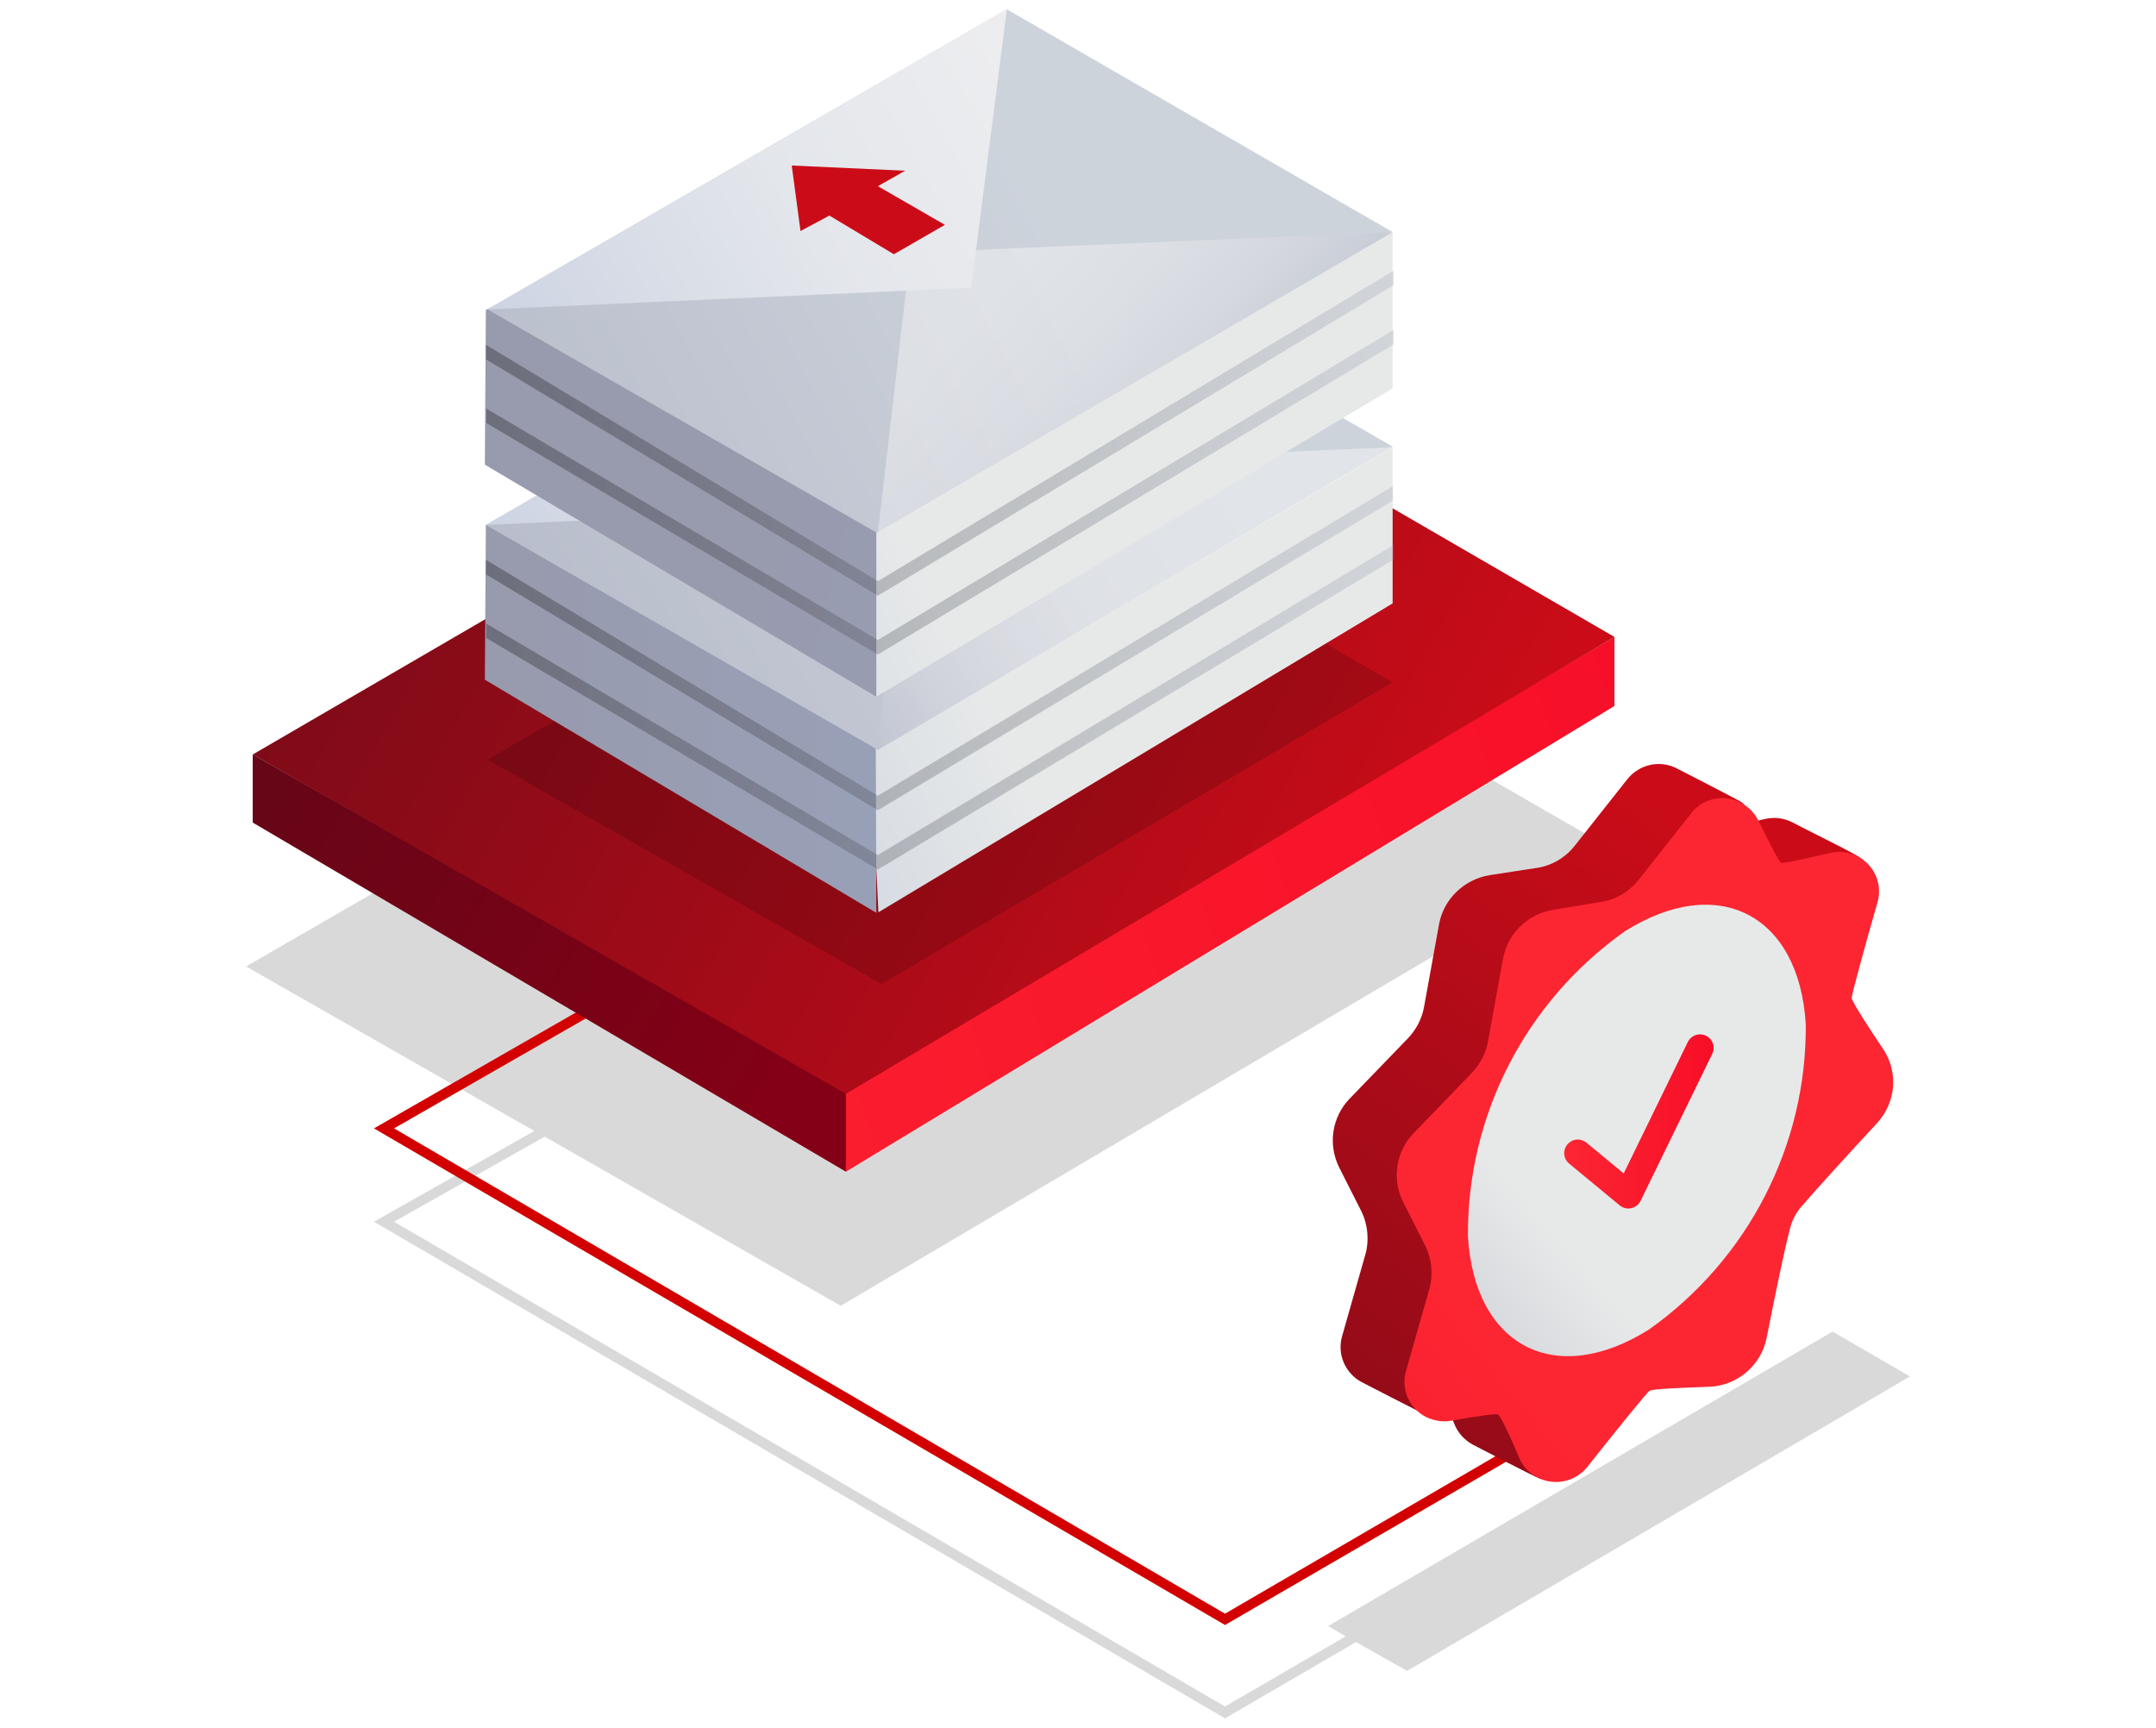 <?xml version="1.0" encoding="utf-8"?>
<!-- Generator: Adobe Illustrator 24.2.3, SVG Export Plug-In . SVG Version: 6.00 Build 0)  -->
<svg version="1.1" id="Warstwa_1" xmlns="http://www.w3.org/2000/svg" xmlns:xlink="http://www.w3.org/1999/xlink" x="0px" y="0px"
	 viewBox="0 0 418 335" style="enable-background:new 0 0 418 335;" xml:space="preserve">
<style type="text/css">
	.st0{opacity:0.15;fill-rule:evenodd;clip-rule:evenodd;fill:url(#SVGID_1_);enable-background:new    ;}
	.st1{fill:#D20000;}
	.st2{fill-rule:evenodd;clip-rule:evenodd;fill:url(#Prostokąt_1_1_);}
	.st3{fill-rule:evenodd;clip-rule:evenodd;fill:url(#Prostokąt_1-2_1_);}
	.st4{fill-rule:evenodd;clip-rule:evenodd;fill:url(#Prostokąt_1-3_1_);}
	.st5{opacity:0.15;fill-rule:evenodd;clip-rule:evenodd;fill:url(#Prostokąt_1-4_1_);enable-background:new    ;}
	.st6{fill-rule:evenodd;clip-rule:evenodd;fill:url(#Prostokąt_1-5_1_);}
	.st7{fill-rule:evenodd;clip-rule:evenodd;fill:url(#Prostokąt_1-6_1_);}
	.st8{fill-rule:evenodd;clip-rule:evenodd;fill:url(#Prostokąt_1-7_1_);}
	.st9{opacity:0.5;fill-rule:evenodd;clip-rule:evenodd;fill:url(#Prostokąt_1_kopia_1_);enable-background:new    ;}
	.st10{fill-rule:evenodd;clip-rule:evenodd;fill:url(#Prostokąt_1_kopia_2_1_);}
	.st11{clip-path:url(#SVGID_3_);}
	.st12{opacity:0.3;fill:none;stroke:url(#SVGID_4_);stroke-width:2.41;stroke-miterlimit:10;enable-background:new    ;}
	.st13{opacity:0.3;fill:none;stroke:url(#SVGID_5_);stroke-width:2.41;stroke-miterlimit:10;enable-background:new    ;}
	.st14{fill-rule:evenodd;clip-rule:evenodd;fill:url(#Prostokąt_1-8_1_);}
	.st15{fill-rule:evenodd;clip-rule:evenodd;fill:url(#Prostokąt_1-9_1_);}
	.st16{fill-rule:evenodd;clip-rule:evenodd;fill:url(#Prostokąt_1-10_1_);}
	.st17{opacity:0.5;fill-rule:evenodd;clip-rule:evenodd;fill:url(#Prostokąt_1_kopia-2_1_);enable-background:new    ;}
	.st18{fill-rule:evenodd;clip-rule:evenodd;fill:url(#Prostokąt_1_kopia_2-2_1_);}
	.st19{clip-path:url(#SVGID_7_);}
	.st20{opacity:0.3;fill:none;stroke:url(#SVGID_8_);stroke-width:2.41;stroke-miterlimit:10;enable-background:new    ;}
	.st21{opacity:0.3;fill:none;stroke:url(#SVGID_9_);stroke-width:2.41;stroke-miterlimit:10;enable-background:new    ;}
	.st22{fill-rule:evenodd;clip-rule:evenodd;fill:url(#SVGID_10_);}
	.st23{fill-rule:evenodd;clip-rule:evenodd;fill:url(#SVGID_11_);}
	.st24{fill-rule:evenodd;clip-rule:evenodd;fill:url(#Elipsa_820_1_);}
	.st25{fill:none;stroke:url(#Kształt_1_kopia_1_);stroke-width:3.95;stroke-linecap:round;stroke-linejoin:round;}
	.st26{fill:none;stroke:url(#Kształt_1_kopia-2_1_);stroke-width:5.27;stroke-linecap:round;stroke-linejoin:round;}
	.st27{fill-rule:evenodd;clip-rule:evenodd;fill:url(#Kształt_2_kopia_1_);}
</style>
<g>
	
		<linearGradient id="SVGID_1_" gradientUnits="userSpaceOnUse" x1="760.521" y1="-83.107" x2="1013.721" y2="62.463" gradientTransform="matrix(-1 0 0 1 1078.41 248)">
		<stop  offset="0" style="stop-color:#000000"/>
		<stop  offset="1" style="stop-color:#000000"/>
	</linearGradient>
	<polygon class="st0" points="47.7,187.4 199.8,99.6 312.8,164.8 163,253.2 105.6,220.4 76.4,236.9 237.5,330.9 260.9,317.3 
		257.5,315.3 355.3,258.2 370.3,266.9 272.8,324 262.9,318.4 237.5,333.2 237,332.9 72.5,236.9 103.6,219.3 	"/>
	<polygon class="st1" points="237.5,315.1 237,314.8 72.5,218.8 157.7,169.9 158.7,171.6 76.4,218.8 237.5,312.9 303.3,274.6 
		304.3,276.3 	"/>
	
		<linearGradient id="Prostokąt_1_1_" gradientUnits="userSpaceOnUse" x1="4211.551" y1="-10.594" x2="3927.291" y2="-104.154" gradientTransform="matrix(-1 0 0 1 4261.51 248)">
		<stop  offset="0" style="stop-color:#FC2632"/>
		<stop  offset="1" style="stop-color:#F70E28"/>
	</linearGradient>
	<path id="Prostokąt_1" class="st2" d="M162.9,211.8l1.1,15.4l149-90.3v-13.4L162.9,211.8z"/>
	
		<linearGradient id="Prostokąt_1-2_1_" gradientUnits="userSpaceOnUse" x1="4109.112" y1="-34.203" x2="4283.802" y2="-141.903" gradientTransform="matrix(-1 0 0 1 4261.51 248)">
		<stop  offset="0" style="stop-color:#840016"/>
		<stop  offset="1" style="stop-color:#510A18"/>
	</linearGradient>
	<path id="Prostokąt_1-2" class="st3" d="M49,146.3v13.2l115,67.7v-15.7L49,146.3z"/>
	
		<linearGradient id="Prostokąt_1-3_1_" gradientUnits="userSpaceOnUse" x1="3986.941" y1="-61.756" x2="4238.151" y2="-200.686" gradientTransform="matrix(-1 0 0 1 4261.51 248)">
		<stop  offset="0" style="stop-color:#CB0C18"/>
		<stop  offset="1" style="stop-color:#670A18"/>
	</linearGradient>
	<path id="Prostokąt_1-3" class="st4" d="M200.4,58.2L49,146.3l115,65.8l149-88.6L200.4,58.2z"/>
	
		<linearGradient id="Prostokąt_1-4_1_" gradientUnits="userSpaceOnUse" x1="5068.979" y1="-148.947" x2="5234.418" y2="-53.827" gradientTransform="matrix(-1 0 0 1 5323.21 248)">
		<stop  offset="0" style="stop-color:#000000"/>
		<stop  offset="1" style="stop-color:#000000"/>
	</linearGradient>
	<path id="Prostokąt_1-4" class="st5" d="M195.3,89.1L94.5,147.3l76.4,43.5l99.1-58.5L195.3,89.1z"/>
	
		<linearGradient id="Prostokąt_1-5_1_" gradientUnits="userSpaceOnUse" x1="5102.06" y1="-120.767" x2="5294.534" y2="-26.412" gradientTransform="matrix(-1 0 0 1 5323.21 248)">
		<stop  offset="0.14" style="stop-color:#E7E9E9"/>
		<stop  offset="1" style="stop-color:#98AACD"/>
	</linearGradient>
	<path id="Prostokąt_1-5" class="st6" d="M168.8,145.1l1.5,31.8L270,117V86.7l-15-0.8l-74.4,41.2L168.8,145.1z"/>
	
		<linearGradient id="Prostokąt_1-6_1_" gradientUnits="userSpaceOnUse" x1="94" y1="-111.05" x2="169.9" y2="-111.05" gradientTransform="matrix(1 0 0 1 0 248)">
		<stop  offset="0" style="stop-color:#989AAD"/>
		<stop  offset="1" style="stop-color:#98A0B7"/>
	</linearGradient>
	<path id="Prostokąt_1-6" class="st7" d="M94.2,101.8l-0.2,30l75.9,45.2l-0.1-31.9l-9.7-19.5l-56-28.7L94.2,101.8z"/>
	
		<linearGradient id="Prostokąt_1-7_1_" gradientUnits="userSpaceOnUse" x1="5108.708" y1="-173.125" x2="5272.901" y2="-75.2" gradientTransform="matrix(-1 0 0 1 5323.21 248)">
		<stop  offset="0" style="stop-color:#CDD3DB"/>
		<stop  offset="1" style="stop-color:#ACB0C2"/>
	</linearGradient>
	<path id="Prostokąt_1-7" class="st8" d="M195.2,43.5l-101,58.3l76,43.6L270,86.6L195.2,43.5z"/>
	
		<linearGradient id="Prostokąt_1_kopia_1_" gradientUnits="userSpaceOnUse" x1="5085.451" y1="-168.152" x2="5174.431" y2="-114.302" gradientTransform="matrix(-1 0 0 1 5323.21 248)">
		<stop  offset="0.1" style="stop-color:#F5F5F5"/>
		<stop  offset="0.42" style="stop-color:#F3F3F3"/>
		<stop  offset="0.59" style="stop-color:#EBEBEE"/>
		<stop  offset="0.73" style="stop-color:#DDDEE4"/>
		<stop  offset="0.85" style="stop-color:#CACCD7"/>
		<stop  offset="0.96" style="stop-color:#B1B4C5"/>
		<stop  offset="0.98" style="stop-color:#ACB0C2"/>
	</linearGradient>
	<path id="Prostokąt_1_kopia" class="st9" d="M270.2,86.7l-100,58.7l5.7-54.6L270.2,86.7z"/>
	
		<linearGradient id="Prostokąt_1_kopia_2_1_" gradientUnits="userSpaceOnUse" x1="5060.024" y1="-217.218" x2="5299.065" y2="-84.478" gradientTransform="matrix(-1 0 0 1 5323.21 248)">
		<stop  offset="0" style="stop-color:#F1F1F1"/>
		<stop  offset="0.23" style="stop-color:#EEEEF0"/>
		<stop  offset="0.44" style="stop-color:#E3E6EB"/>
		<stop  offset="0.63" style="stop-color:#D1D7E4"/>
		<stop  offset="0.82" style="stop-color:#B8C3DA"/>
		<stop  offset="1" style="stop-color:#98AACD"/>
	</linearGradient>
	<path id="Prostokąt_1_kopia_2" class="st10" d="M195.2,43.5l-101,58.3l94.1-4.4L195.2,43.5z"/>
	<g>
		<g>
			<defs>
				<polygon id="SVGID_2_" points="270,86.5 169.3,144.6 169.3,144.7 94.2,101.8 94.3,132 170.2,178.3 270.2,116.8 				"/>
			</defs>
			<clipPath id="SVGID_3_">
				<use xlink:href="#SVGID_2_"  style="overflow:visible;"/>
			</clipPath>
			<g class="st11">
				
					<linearGradient id="SVGID_4_" gradientUnits="userSpaceOnUse" x1="-7575.443" y1="-114.915" x2="-7376.709" y2="-114.915" gradientTransform="matrix(1 0 0 1 7661.63 248)">
					<stop  offset="0" style="stop-color:#050505"/>
					<stop  offset="1" style="stop-color:#ACB0C2"/>
				</linearGradient>
				<polyline class="st12" points="284.3,98.6 170.2,167.2 86.8,117.9 				"/>
				
					<linearGradient id="SVGID_5_" gradientUnits="userSpaceOnUse" x1="-7573.451" y1="-126.413" x2="-7376.709" y2="-126.413" gradientTransform="matrix(1 0 0 1 7661.63 248)">
					<stop  offset="0" style="stop-color:#050505"/>
					<stop  offset="1" style="stop-color:#ACB0C2"/>
				</linearGradient>
				<polyline class="st13" points="284.3,87.1 170.2,155.7 88.8,106.7 				"/>
			</g>
		</g>
	</g>
	
		<linearGradient id="Prostokąt_1-8_1_" gradientUnits="userSpaceOnUse" x1="5118.942" y1="-154.339" x2="5311.783" y2="-59.804" gradientTransform="matrix(-1 0 0 1 5323.21 248)">
		<stop  offset="0.14" style="stop-color:#E7E9E9"/>
		<stop  offset="1" style="stop-color:#98AACD"/>
	</linearGradient>
	<path id="Prostokąt_1-8" class="st14" d="M167.8,101.6l2.1,33.5L270,75.3V45l-15-0.8l-74.4,41.2L167.8,101.6z"/>
	
		<linearGradient id="Prostokąt_1-9_1_" gradientUnits="userSpaceOnUse" x1="5184.012" y1="-152.302" x2="5084.968" y2="-127.603" gradientTransform="matrix(-1 0 0 1 5323.21 248)">
		<stop  offset="0" style="stop-color:#989AAD"/>
		<stop  offset="1" style="stop-color:#98A0B7"/>
	</linearGradient>
	<path id="Prostokąt_1-9" class="st15" d="M94.2,60.1l-0.2,30l75.9,45v-32.2l-9.8-19l-56-28.7L94.2,60.1z"/>
	
		<linearGradient id="Prostokąt_1-10_1_" gradientUnits="userSpaceOnUse" x1="5121.053" y1="-205.803" x2="5289.723" y2="-116.513" gradientTransform="matrix(-1 0 0 1 5323.21 248)">
		<stop  offset="0" style="stop-color:#CDD3DB"/>
		<stop  offset="1" style="stop-color:#ACB0C2"/>
	</linearGradient>
	<path id="Prostokąt_1-10" class="st16" d="M195.2,1.8L94.5,60l75.5,43.3L270,45L195.2,1.8z"/>
	
		<linearGradient id="Prostokąt_1_kopia-2_1_" gradientUnits="userSpaceOnUse" x1="5157.731" y1="-222.609" x2="5080.571" y2="-153.729" gradientTransform="matrix(-1 0 0 1 5323.21 248)">
		<stop  offset="0.1" style="stop-color:#F5F5F5"/>
		<stop  offset="0.42" style="stop-color:#F3F3F3"/>
		<stop  offset="0.59" style="stop-color:#EBEBEE"/>
		<stop  offset="0.73" style="stop-color:#DDDEE4"/>
		<stop  offset="0.85" style="stop-color:#CACCD7"/>
		<stop  offset="0.96" style="stop-color:#B1B4C5"/>
		<stop  offset="0.98" style="stop-color:#ACB0C2"/>
	</linearGradient>
	<path id="Prostokąt_1_kopia-2" class="st17" d="M270,45l-99.8,58.3l6.3-54.3L270,45z"/>
	
		<linearGradient id="Prostokąt_1_kopia_2-2_1_" gradientUnits="userSpaceOnUse" x1="5060.149" y1="-258.8" x2="5298.589" y2="-126.39" gradientTransform="matrix(-1 0 0 1 5323.21 248)">
		<stop  offset="0" style="stop-color:#F1F1F1"/>
		<stop  offset="0.23" style="stop-color:#EEEEF0"/>
		<stop  offset="0.44" style="stop-color:#E3E6EB"/>
		<stop  offset="0.63" style="stop-color:#D1D7E4"/>
		<stop  offset="0.82" style="stop-color:#B8C3DA"/>
		<stop  offset="1" style="stop-color:#98AACD"/>
	</linearGradient>
	<path id="Prostokąt_1_kopia_2-2" class="st18" d="M195.2,1.8L94.5,60l93.8-4.2L195.2,1.8z"/>
	<g>
		<g>
			<defs>
				<polygon id="SVGID_6_" points="270.2,45 169.3,102.9 169.3,103 94.2,60.1 94.3,90.3 170.2,135.2 270.2,75.1 				"/>
			</defs>
			<clipPath id="SVGID_7_">
				<use xlink:href="#SVGID_6_"  style="overflow:visible;"/>
			</clipPath>
			<g class="st19">
				
					<linearGradient id="SVGID_8_" gradientUnits="userSpaceOnUse" x1="-7575.443" y1="-156.615" x2="-7376.709" y2="-156.615" gradientTransform="matrix(1 0 0 1 7661.63 248)">
					<stop  offset="0" style="stop-color:#050505"/>
					<stop  offset="1" style="stop-color:#ACB0C2"/>
				</linearGradient>
				<polyline class="st20" points="284.3,56.9 170.2,125.5 86.8,76.2 				"/>
				
					<linearGradient id="SVGID_9_" gradientUnits="userSpaceOnUse" x1="-7573.452" y1="-168.063" x2="-7376.708" y2="-168.063" gradientTransform="matrix(1 0 0 1 7661.63 248)">
					<stop  offset="0" style="stop-color:#050505"/>
					<stop  offset="1" style="stop-color:#ACB0C2"/>
				</linearGradient>
				<polyline class="st21" points="284.3,45.4 170.2,114.1 88.8,65 				"/>
			</g>
		</g>
	</g>
	
		<linearGradient id="SVGID_10_" gradientUnits="userSpaceOnUse" x1="-2277.45" y1="1065.108" x2="-2043.25" y2="1107.358" gradientTransform="matrix(-0.457 0.89 -0.89 -0.457 249.014 2680.658)">
		<stop  offset="0" style="stop-color:#CB0C18"/>
		<stop  offset="1" style="stop-color:#670A18"/>
	</linearGradient>
	<path class="st22" d="M282,276.2c0.7,1.7,1.9,3,3.5,3.9c3.1,1.6,11.7,6.1,12.8,6.5c8,3.1,8.4-23,9-23.4s6.3-0.6,11.6-0.8
		c5.4-0.2,10-4.1,11-9.4c1.4-7.1,3.3-16.5,4.5-21.1c0.4-1.7,1.2-3.3,2.4-4.6c3.1-3.6,9.6-10.7,14.5-16c3.7-4,4.2-10,1.2-14.5
		c-3-4.4-6.1-9.3-6.1-9.9s21.1-16.8,13.6-21c-2.8-1.6-9.4-4.8-12.4-6.4c-1.7-0.9-3.6-1.1-5.4-0.7c-4.8,1.1-9.1,2.1-9.4,1.9
		s8.6-2.9,4.6-5.3c-1.8-1-10.9-5.7-12.3-6.4c-3.3-1.7-7.3-0.8-9.6,2.1L305.3,164c-1.8,2.3-4.5,3.9-7.4,4.3l-9.1,1.4
		c-4.9,0.8-8.9,4.6-9.8,9.5l-2.9,16c-0.4,2.3-1.5,4.4-3.1,6.1L261.7,213c-3.5,3.6-4.3,9-2,13.5l4.2,8.3c1.3,2.6,1.6,5.7,0.8,8.5
		l-4.5,15.8c-1,3.5,0.6,7.2,3.8,8.9c1.5,0.8,9.9,5.1,12.7,6.5c4.2,2,1.1-7.2,1.5-7S280.1,271.6,282,276.2z"/>
	
		<linearGradient id="SVGID_11_" gradientUnits="userSpaceOnUse" x1="-2179.803" y1="1077.916" x2="-2049.113" y2="1133.326" gradientTransform="matrix(-0.457 0.89 -0.89 -0.457 249.014 2680.658)">
		<stop  offset="0" style="stop-color:#FC2632"/>
		<stop  offset="1" style="stop-color:#F70E28"/>
	</linearGradient>
	<path class="st23" d="M294.5,282.6c1.6,3.9,6.1,5.8,10.1,4.2c1.2-0.5,2.3-1.3,3.1-2.3c5.4-6.8,11.5-14.4,12.1-14.8
		s6.3-0.6,11.6-0.8c5.4-0.2,10-4.1,11.1-9.4c1.4-7.1,3.3-16.5,4.5-21.1c0.4-1.7,1.2-3.3,2.4-4.6c3.1-3.6,9.6-10.7,14.5-16
		c3.7-4,4.2-9.9,1.2-14.4c-3-4.4-6.1-9.3-6.1-9.9s2.6-10.2,5-18.5c1.2-4.1-1.2-8.4-5.3-9.5c-1.3-0.4-2.6-0.4-3.9-0.1
		c-4.8,1.1-9.1,2.1-9.5,1.9s-2.3-4-4.4-8.2c-1.9-3.8-6.5-5.4-10.3-3.6c-1,0.5-2,1.2-2.7,2.2l-10.2,12.9c-1.8,2.3-4.5,3.9-7.4,4.3
		l-9.1,1.5c-5,0.8-8.9,4.6-9.8,9.5l-2.9,16c-0.4,2.3-1.5,4.4-3.1,6.1l-11.3,11.7c-3.5,3.6-4.3,9-2,13.5l4.2,8.3
		c1.3,2.6,1.6,5.7,0.8,8.5l-4.5,15.8c-1.2,4.1,1.2,8.4,5.3,9.5c1.1,0.3,2.2,0.4,3.4,0.2c4.6-0.8,8.8-1.5,9.2-1.2
		S292.6,278,294.5,282.6z"/>
	
		<linearGradient id="Elipsa_820_1_" gradientUnits="userSpaceOnUse" x1="298.611" y1="-12.572" x2="181.281" y2="89.038" gradientTransform="matrix(1 0 0 1 0 248)">
		<stop  offset="0" style="stop-color:#E7E9E9"/>
		<stop  offset="0.46" style="stop-color:#B1B4C3"/>
		<stop  offset="0.81" style="stop-color:#8F92AA"/>
		<stop  offset="0.99" style="stop-color:#8285A1"/>
	</linearGradient>
	<path id="Elipsa_820" class="st24" d="M319.7,257.8c19.2-13.6,30.6-35.7,30.4-59.2c-1.3-21.3-17-29.4-35.1-18
		c-19.2,13.6-30.6,35.7-30.4,59.2C285.9,261.1,301.6,269.2,319.7,257.8z"/>
	
		<linearGradient id="Kształt_1_kopia_1_" gradientUnits="userSpaceOnUse" x1="304.925" y1="-27.55" x2="332.575" y2="-27.55" gradientTransform="matrix(1 0 0 1 0 248)">
		<stop  offset="4.000000e-02" style="stop-color:#E7E9E9"/>
		<stop  offset="0.28" style="stop-color:#E7E9E9"/>
		<stop  offset="1" style="stop-color:#E7E9E9"/>
	</linearGradient>
	<path id="Kształt_1_kopia" class="st25" d="M306.9,226.6l9.8,8.1l13.9-28.5"/>
	
		<linearGradient id="Kształt_1_kopia-2_1_" gradientUnits="userSpaceOnUse" x1="303.265" y1="-30.55" x2="332.235" y2="-30.55" gradientTransform="matrix(1 0 0 1 0 248)">
		<stop  offset="0" style="stop-color:#FC2632"/>
		<stop  offset="1" style="stop-color:#F70E28"/>
	</linearGradient>
	<path id="Kształt_1_kopia-2" class="st26" d="M305.9,223.6l9.8,8.1l13.9-28.5"/>
	
		<linearGradient id="Kształt_2_kopia_1_" gradientUnits="userSpaceOnUse" x1="1414.233" y1="-202.332" x2="1436.663" y2="-182.832" gradientTransform="matrix(-1 0 0 1 1573.59 248)">
		<stop  offset="0" style="stop-color:#CB0C18"/>
		<stop  offset="1" style="stop-color:#670A18"/>
	</linearGradient>
	<path id="Kształt_2_kopia" class="st27" d="M173.3,49.3l-12.5-7.5l-5.6,3l-1.7-12.7l22,1l-5.3,3l13,7.5L173.3,49.3z"/>
</g>
</svg>
